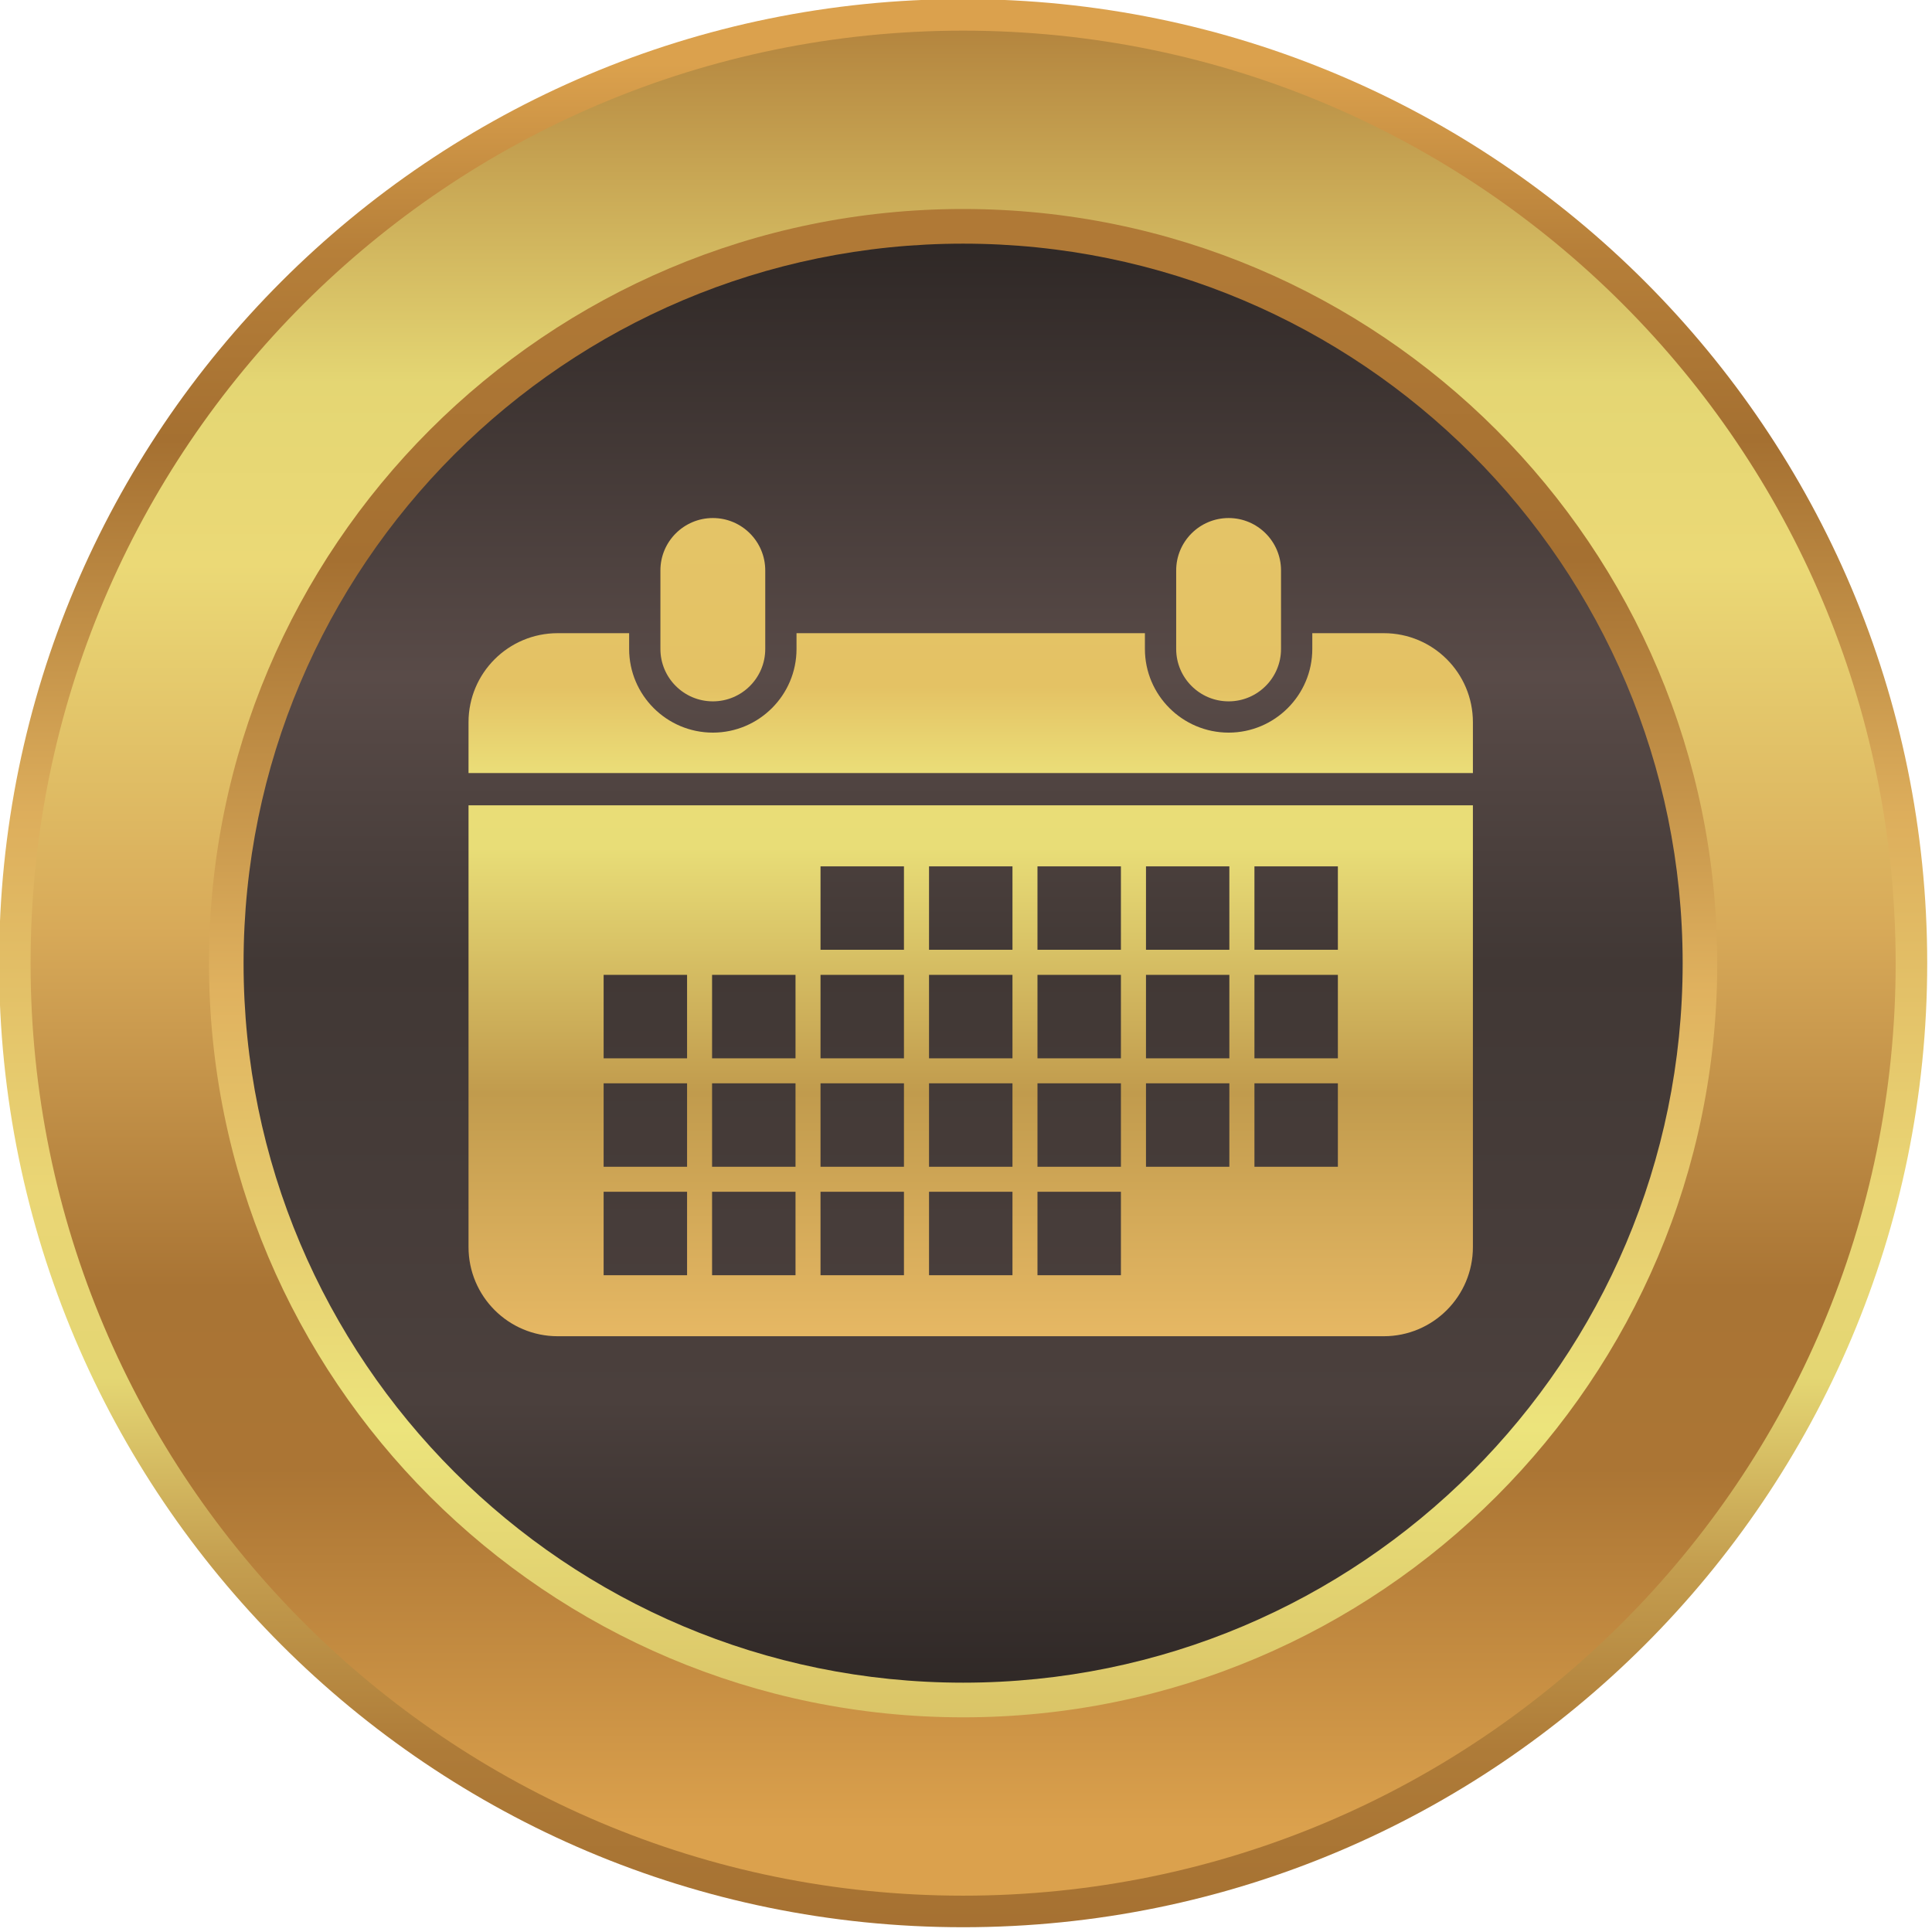 <?xml version="1.0" encoding="UTF-8" standalone="no"?>
<!DOCTYPE svg PUBLIC "-//W3C//DTD SVG 1.1//EN" "http://www.w3.org/Graphics/SVG/1.1/DTD/svg11.dtd">
<svg width="100%" height="100%" viewBox="0 0 355 355" version="1.1" xmlns="http://www.w3.org/2000/svg" xmlns:xlink="http://www.w3.org/1999/xlink" xml:space="preserve" xmlns:serif="http://www.serif.com/" style="fill-rule:evenodd;clip-rule:evenodd;stroke-linejoin:round;stroke-miterlimit:2;">
    <g transform="matrix(1,0,0,1,-102.191,-87.89)">
        <g transform="matrix(1.324,0,0,1.324,-1341.68,-1349.69)">
            <path d="M1090.41,1219.46C1090.41,1145.56 1150.31,1085.66 1224.2,1085.66C1298.1,1085.66 1358,1145.56 1358,1219.46C1358,1293.35 1298.1,1353.25 1224.2,1353.25C1150.31,1353.25 1090.41,1293.35 1090.41,1219.46Z" style="fill:url(#_Linear1);"/>
            <path d="M1353.62,1219.46C1353.62,1290.93 1295.68,1348.87 1224.2,1348.87C1152.73,1348.87 1094.78,1290.93 1094.78,1219.46C1094.78,1147.98 1152.73,1090.04 1224.2,1090.04C1295.68,1090.04 1353.62,1147.98 1353.62,1219.46Z" style="fill:url(#_Linear2);"/>
            <path d="M1119.54,1219.46C1119.54,1161.65 1166.4,1114.79 1224.2,1114.79C1282,1114.79 1328.86,1161.65 1328.86,1219.46C1328.86,1277.26 1282,1324.12 1224.2,1324.12C1166.4,1324.12 1119.54,1277.26 1119.54,1219.46Z" style="fill:url(#_Linear3);"/>
            <path d="M1324.06,1219.46C1324.06,1274.61 1279.35,1319.31 1224.2,1319.31C1169.05,1319.31 1124.34,1274.61 1124.34,1219.46C1124.34,1164.31 1169.05,1119.6 1224.2,1119.6C1279.35,1119.6 1324.06,1164.31 1324.06,1219.46Z" style="fill:url(#_Linear4);"/>
            <path d="M1189.47,1157.68C1193.49,1157.68 1196.74,1160.94 1196.74,1164.95L1196.74,1175.85C1196.74,1179.86 1193.49,1183.12 1189.47,1183.12C1185.45,1183.12 1182.19,1179.86 1182.19,1175.85L1182.19,1164.95C1182.19,1160.94 1185.45,1157.68 1189.47,1157.68Z" style="fill:url(#_Linear5);"/>
            <path d="M1268.32,1164.95L1268.32,1175.85C1268.32,1179.86 1265.06,1183.12 1261.05,1183.12C1257.03,1183.12 1253.77,1179.86 1253.77,1175.85L1253.77,1164.95C1253.77,1160.94 1257.03,1157.68 1261.05,1157.68C1265.06,1157.68 1268.32,1160.94 1268.32,1164.95Z" style="fill:url(#_Linear6);"/>
            <path d="M1294.95,1186.02L1294.95,1193.07L1155.56,1193.07L1155.56,1186.02C1155.56,1179.19 1161.1,1173.66 1167.93,1173.66L1177.85,1173.66L1177.85,1175.85C1177.85,1182.25 1183.06,1187.46 1189.47,1187.46C1195.87,1187.46 1201.08,1182.25 1201.08,1175.85L1201.08,1173.66L1249.43,1173.66L1249.43,1175.85C1249.43,1182.25 1254.64,1187.46 1261.05,1187.46C1267.45,1187.46 1272.66,1182.25 1272.66,1175.85L1272.66,1173.66L1282.59,1173.66C1289.42,1173.66 1294.95,1179.19 1294.95,1186.02Z" style="fill:url(#_Linear7);"/>
            <path d="M1276.21,1217.6L1264.63,1217.6L1264.63,1206.02L1276.21,1206.02L1276.21,1217.6ZM1276.21,1232.66L1264.63,1232.66L1264.63,1221.08L1276.21,1221.08L1276.21,1232.66ZM1276.21,1247.71L1264.63,1247.71L1264.63,1236.13L1276.21,1236.13L1276.21,1247.71ZM1261.15,1217.6L1249.58,1217.6L1249.58,1206.02L1261.15,1206.02L1261.15,1217.6ZM1261.15,1232.66L1249.58,1232.66L1249.58,1221.08L1261.15,1221.08L1261.15,1232.66ZM1261.15,1247.71L1249.58,1247.71L1249.58,1236.13L1261.15,1236.13L1261.15,1247.71ZM1246.1,1217.6L1234.52,1217.6L1234.52,1206.02L1246.1,1206.02L1246.1,1217.6ZM1246.1,1232.66L1234.52,1232.66L1234.52,1221.08L1246.1,1221.08L1246.1,1232.66ZM1246.1,1247.71L1234.52,1247.71L1234.52,1236.13L1246.1,1236.13L1246.1,1247.71ZM1246.1,1262.76L1234.52,1262.76L1234.52,1251.18L1246.1,1251.18L1246.1,1262.76ZM1231.05,1217.6L1219.47,1217.6L1219.47,1206.02L1231.05,1206.02L1231.05,1217.6ZM1231.05,1232.66L1219.47,1232.66L1219.47,1221.08L1231.05,1221.08L1231.05,1232.66ZM1231.05,1247.71L1219.47,1247.71L1219.47,1236.13L1231.05,1236.13L1231.05,1247.71ZM1231.05,1262.76L1219.47,1262.76L1219.47,1251.18L1231.05,1251.18L1231.05,1262.76ZM1215.99,1217.6L1204.41,1217.6L1204.41,1206.02L1215.99,1206.02L1215.99,1217.6ZM1215.99,1232.66L1204.41,1232.66L1204.41,1221.08L1215.99,1221.08L1215.99,1232.66ZM1215.99,1247.71L1204.41,1247.71L1204.41,1236.13L1215.99,1236.13L1215.99,1247.71ZM1215.99,1262.76L1204.41,1262.76L1204.41,1251.18L1215.99,1251.18L1215.99,1262.76ZM1200.94,1232.66L1189.36,1232.66L1189.36,1221.08L1200.94,1221.08L1200.94,1232.66ZM1200.94,1247.71L1189.36,1247.71L1189.36,1236.13L1200.94,1236.13L1200.94,1247.71ZM1200.94,1262.76L1189.36,1262.76L1189.36,1251.18L1200.94,1251.18L1200.94,1262.76ZM1185.89,1232.66L1174.31,1232.66L1174.31,1221.08L1185.89,1221.08L1185.89,1232.66ZM1185.89,1247.71L1174.31,1247.71L1174.31,1236.13L1185.89,1236.13L1185.89,1247.71ZM1185.89,1262.76L1174.31,1262.76L1174.31,1251.18L1185.89,1251.18L1185.89,1262.76ZM1155.56,1197.55L1155.56,1258.85C1155.56,1265.69 1161.1,1271.23 1167.94,1271.23L1282.58,1271.23C1289.41,1271.23 1294.95,1265.69 1294.95,1258.85L1294.95,1197.55L1155.56,1197.55Z" style="fill:url(#_Linear8);"/>
        </g>
    </g>
    <defs>
        <linearGradient id="_Linear1" x1="0" y1="0" x2="1" y2="0" gradientUnits="userSpaceOnUse" gradientTransform="matrix(-2.66033e-12,258.616,-258.616,-2.66033e-12,1224.2,1095.53)"><stop offset="0" style="stop-color:rgb(219,161,77);stop-opacity:1"/><stop offset="0.1" style="stop-color:rgb(182,127,57);stop-opacity:1"/><stop offset="0.2" style="stop-color:rgb(165,112,49);stop-opacity:1"/><stop offset="0.4" style="stop-color:rgb(221,174,92);stop-opacity:1"/><stop offset="0.6" style="stop-color:rgb(234,214,117);stop-opacity:1"/><stop offset="0.7" style="stop-color:rgb(228,214,115);stop-opacity:1"/><stop offset="0.8" style="stop-color:rgb(196,158,79);stop-opacity:1"/><stop offset="0.9" style="stop-color:rgb(174,123,56);stop-opacity:1"/><stop offset="1" style="stop-color:rgb(165,112,49);stop-opacity:1"/></linearGradient>
        <linearGradient id="_Linear2" x1="0" y1="0" x2="1" y2="0" gradientUnits="userSpaceOnUse" gradientTransform="matrix(2.57333e-12,-250.159,250.159,2.57333e-12,1224.2,1339.33)"><stop offset="0" style="stop-color:rgb(219,161,77);stop-opacity:1"/><stop offset="0.2" style="stop-color:rgb(171,117,52);stop-opacity:1"/><stop offset="0.3" style="stop-color:rgb(169,116,52);stop-opacity:1"/><stop offset="0.5" style="stop-color:rgb(216,170,89);stop-opacity:1"/><stop offset="0.7" style="stop-color:rgb(235,217,118);stop-opacity:1"/><stop offset="0.8" style="stop-color:rgb(228,214,115);stop-opacity:1"/><stop offset="1" style="stop-color:rgb(179,131,61);stop-opacity:1"/></linearGradient>
        <linearGradient id="_Linear3" x1="0" y1="0" x2="1" y2="0" gradientUnits="userSpaceOnUse" gradientTransform="matrix(-2.08104e-12,202.302,-202.302,-2.08104e-12,1224.2,1122.51)"><stop offset="0" style="stop-color:rgb(176,121,54);stop-opacity:1"/><stop offset="0.2" style="stop-color:rgb(165,112,49);stop-opacity:1"/><stop offset="0.5" style="stop-color:rgb(224,178,95);stop-opacity:1"/><stop offset="0.8" style="stop-color:rgb(236,228,124);stop-opacity:1"/><stop offset="1" style="stop-color:rgb(218,196,103);stop-opacity:1"/></linearGradient>
        <linearGradient id="_Linear4" x1="0" y1="0" x2="1" y2="0" gradientUnits="userSpaceOnUse" gradientTransform="matrix(2.05444e-12,199.716,-199.716,2.05444e-12,1224.2,1119.91)"><stop offset="0" style="stop-color:rgb(47,40,38);stop-opacity:1"/><stop offset="0.3" style="stop-color:rgb(89,75,72);stop-opacity:1"/><stop offset="0.5" style="stop-color:rgb(65,56,53);stop-opacity:1"/><stop offset="0.8" style="stop-color:rgb(75,64,61);stop-opacity:1"/><stop offset="1" style="stop-color:rgb(47,40,38);stop-opacity:1"/></linearGradient>
        <linearGradient id="_Linear5" x1="0" y1="0" x2="1" y2="0" gradientUnits="userSpaceOnUse" gradientTransform="matrix(1.16145e-12,112.907,-112.907,1.16145e-12,1189.47,1158.47)"><stop offset="0" style="stop-color:rgb(228,196,103);stop-opacity:1"/><stop offset="0.2" style="stop-color:rgb(228,194,100);stop-opacity:1"/><stop offset="0.3" style="stop-color:rgb(234,220,119);stop-opacity:1"/><stop offset="0.4" style="stop-color:rgb(232,221,119);stop-opacity:1"/><stop offset="0.7" style="stop-color:rgb(193,155,77);stop-opacity:1"/><stop offset="1" style="stop-color:rgb(230,184,100);stop-opacity:1"/></linearGradient>
        <linearGradient id="_Linear6" x1="0" y1="0" x2="1" y2="0" gradientUnits="userSpaceOnUse" gradientTransform="matrix(1.16145e-12,112.907,-112.907,1.16145e-12,1261.05,1158.47)"><stop offset="0" style="stop-color:rgb(228,196,103);stop-opacity:1"/><stop offset="0.2" style="stop-color:rgb(228,194,100);stop-opacity:1"/><stop offset="0.3" style="stop-color:rgb(234,220,119);stop-opacity:1"/><stop offset="0.4" style="stop-color:rgb(232,221,119);stop-opacity:1"/><stop offset="0.7" style="stop-color:rgb(193,155,77);stop-opacity:1"/><stop offset="1" style="stop-color:rgb(230,184,100);stop-opacity:1"/></linearGradient>
        <linearGradient id="_Linear7" x1="0" y1="0" x2="1" y2="0" gradientUnits="userSpaceOnUse" gradientTransform="matrix(1.16145e-12,112.907,-112.907,1.16145e-12,1225.26,1158.47)"><stop offset="0" style="stop-color:rgb(228,196,103);stop-opacity:1"/><stop offset="0.2" style="stop-color:rgb(228,194,100);stop-opacity:1"/><stop offset="0.3" style="stop-color:rgb(234,220,119);stop-opacity:1"/><stop offset="0.4" style="stop-color:rgb(232,221,119);stop-opacity:1"/><stop offset="0.7" style="stop-color:rgb(193,155,77);stop-opacity:1"/><stop offset="1" style="stop-color:rgb(230,184,100);stop-opacity:1"/></linearGradient>
        <linearGradient id="_Linear8" x1="0" y1="0" x2="1" y2="0" gradientUnits="userSpaceOnUse" gradientTransform="matrix(1.16145e-12,112.907,-112.907,1.16145e-12,1225.26,1158.47)"><stop offset="0" style="stop-color:rgb(228,196,103);stop-opacity:1"/><stop offset="0.2" style="stop-color:rgb(228,194,100);stop-opacity:1"/><stop offset="0.3" style="stop-color:rgb(234,220,119);stop-opacity:1"/><stop offset="0.4" style="stop-color:rgb(232,221,119);stop-opacity:1"/><stop offset="0.7" style="stop-color:rgb(193,155,77);stop-opacity:1"/><stop offset="1" style="stop-color:rgb(230,184,100);stop-opacity:1"/></linearGradient>
    </defs>
</svg>

